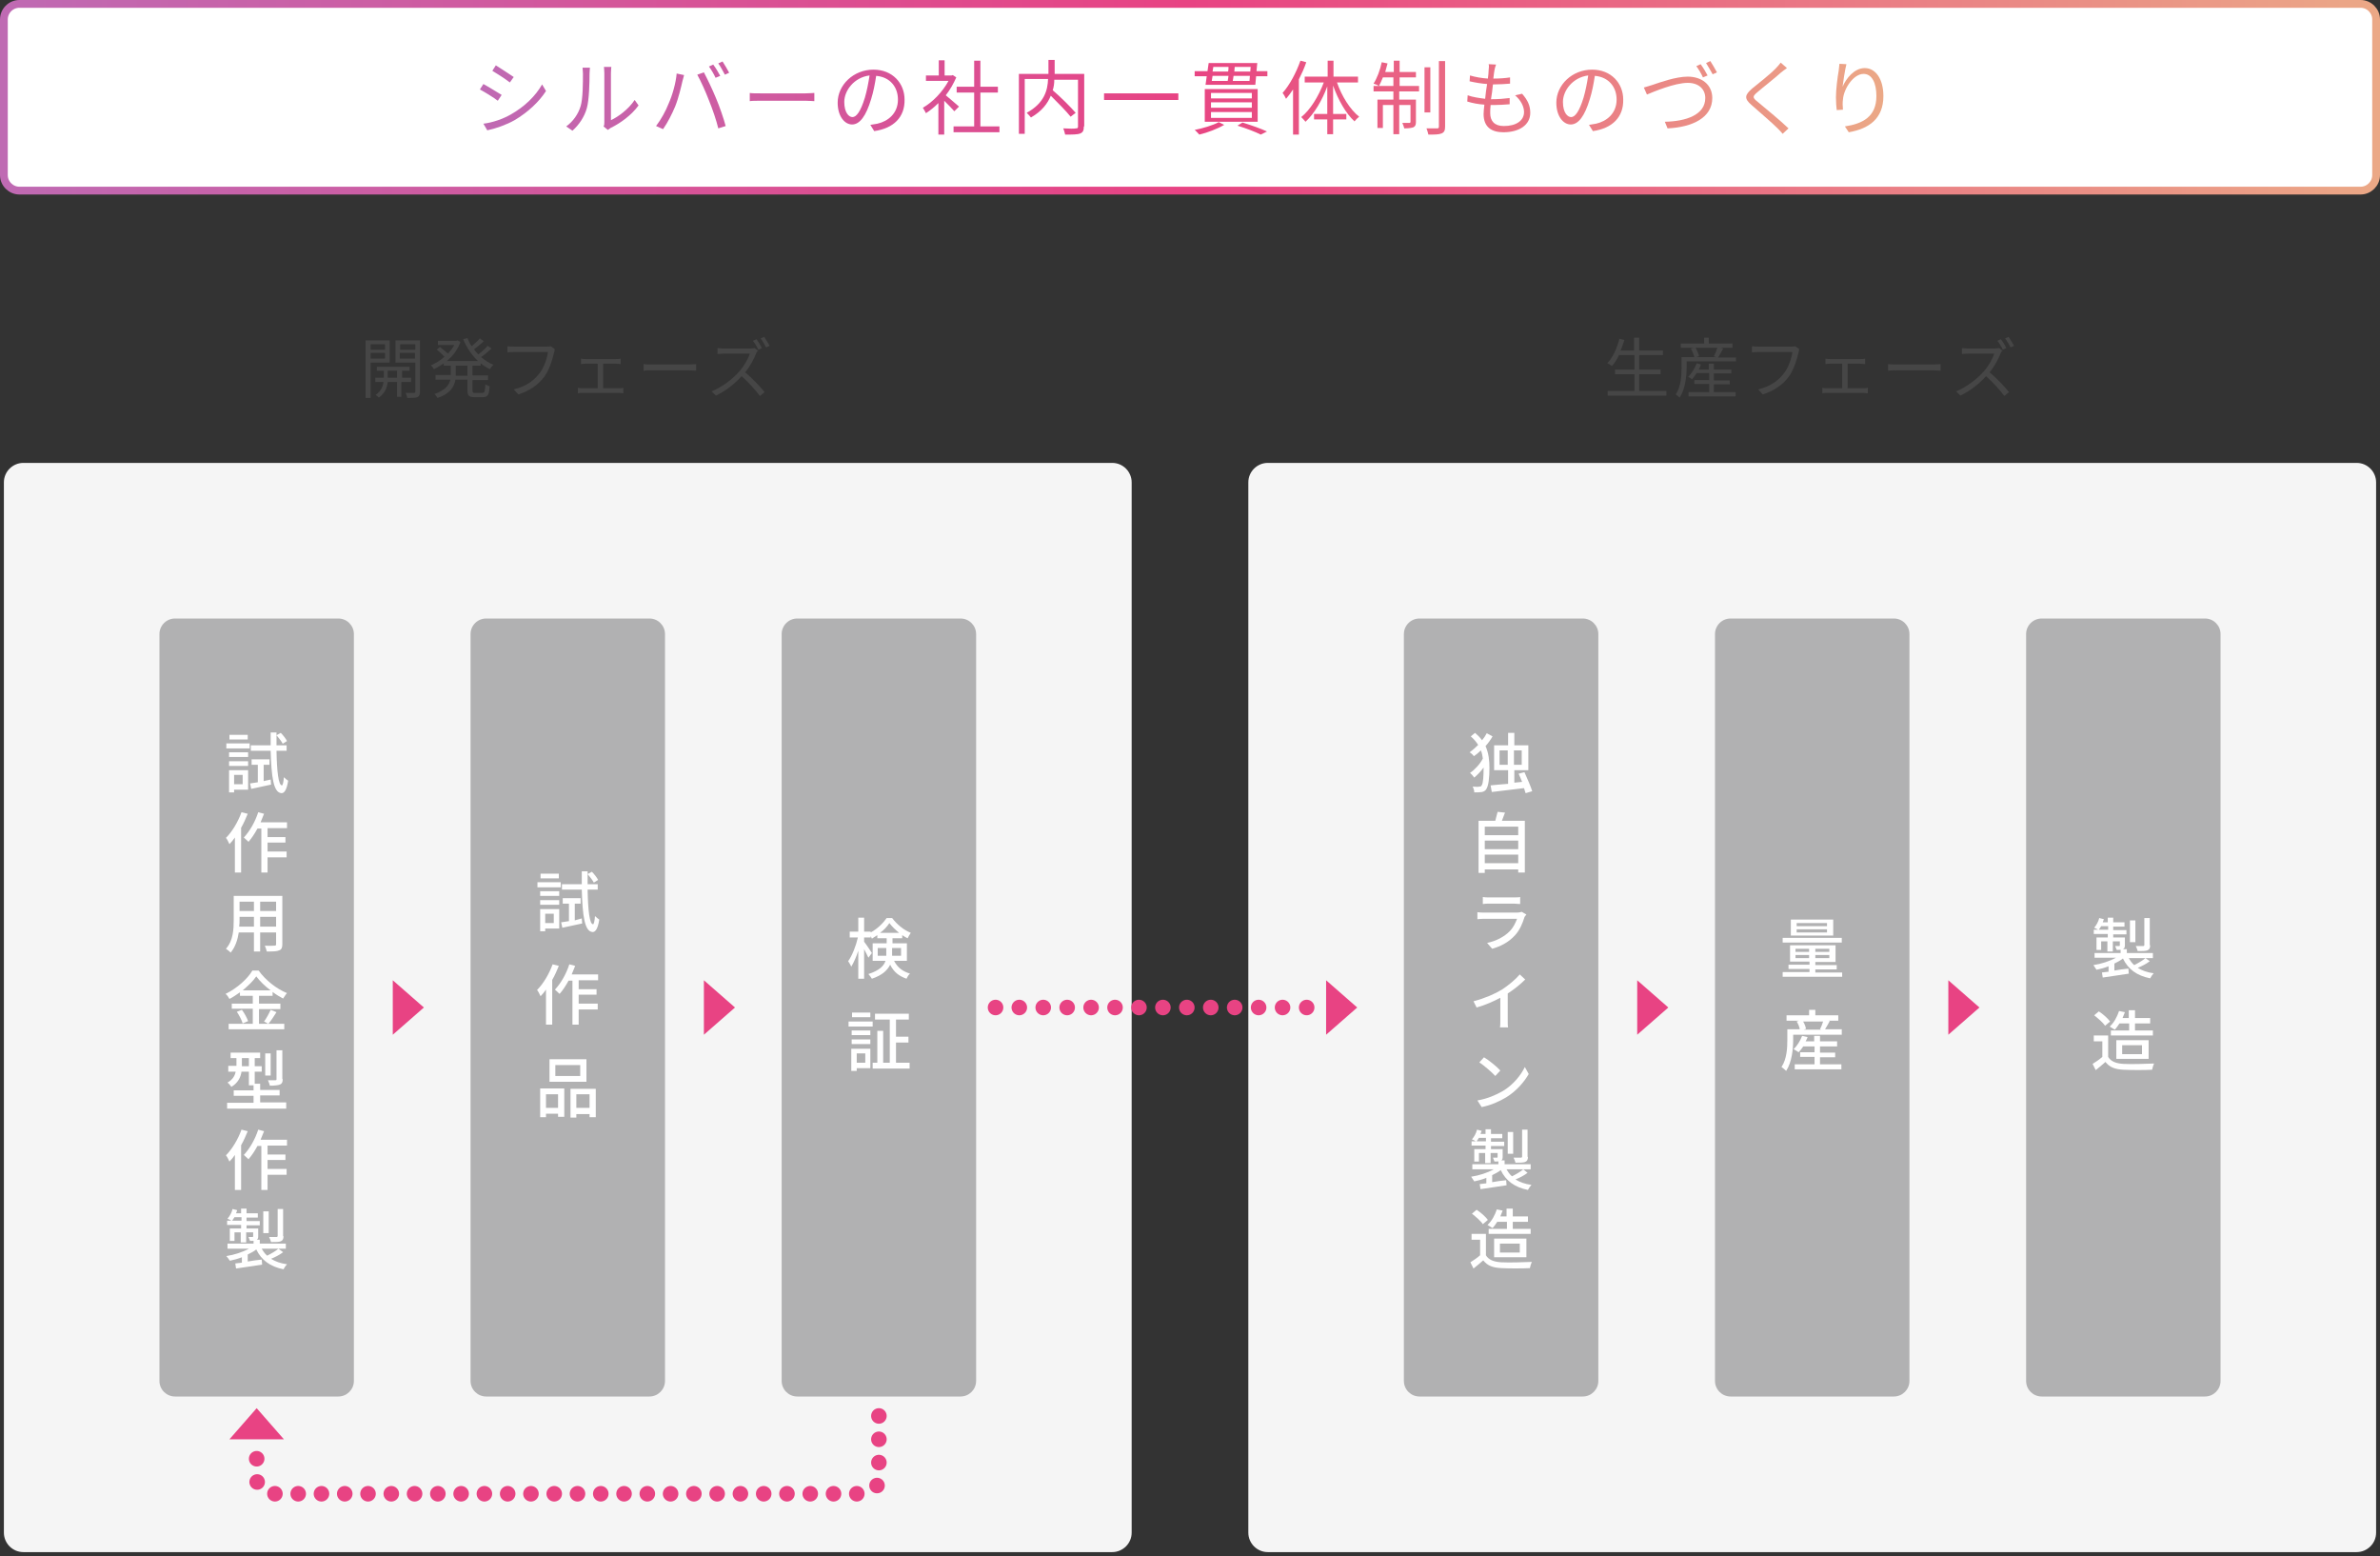 <?xml version="1.0" encoding="utf-8"?>
<!-- Generator: Adobe Illustrator 23.1.0, SVG Export Plug-In . SVG Version: 6.00 Build 0)  -->
<svg version="1.1" id="レイヤー_1" xmlns="http://www.w3.org/2000/svg" xmlns:xlink="http://www.w3.org/1999/xlink" x="0px"
	 y="0px" viewBox="0 0 612 400" style="enable-background:new 0 0 612 400;" xml:space="preserve">
<rect x="0" y="0" width="612" height="400" fill="#333333" stroke="none"/>
<style type="text/css">
	.st0{fill:#F5F5F5;}
	.st1{fill:#FFFFFF;}
	.st2{fill:none;stroke:url(#SVGID_1_);stroke-width:2;stroke-miterlimit:10;}
	.st3{fill:#B1B1B2;}
	.st4{fill:none;stroke:#E84383;stroke-width:4;stroke-linecap:round;stroke-miterlimit:10;}
	.st5{fill:none;stroke:#E84383;stroke-width:4;stroke-linecap:round;stroke-miterlimit:10;stroke-dasharray:0,5.985;}
	.st6{fill:#E84383;}
	.st7{fill:none;stroke:#E84383;stroke-width:4;stroke-linecap:round;stroke-miterlimit:10;stroke-dasharray:0,6.154;}
	.st8{fill:url(#SVGID_2_);}
	.st9{fill:url(#SVGID_3_);}
	.st10{fill:url(#SVGID_4_);}
	.st11{fill:url(#SVGID_5_);}
	.st12{fill:url(#SVGID_6_);}
	.st13{fill:url(#SVGID_7_);}
	.st14{fill:url(#SVGID_8_);}
	.st15{fill:url(#SVGID_9_);}
	.st16{fill:url(#SVGID_10_);}
	.st17{fill:url(#SVGID_11_);}
	.st18{fill:url(#SVGID_12_);}
	.st19{fill:url(#SVGID_13_);}
	.st20{fill:url(#SVGID_14_);}
	.st21{fill:url(#SVGID_15_);}
	.st22{fill:url(#SVGID_16_);}
	.st23{fill:url(#SVGID_17_);}
	.st24{fill:#464646;}
</style>
<g>
	<path class="st0" d="M291,394c0,2.8-2.3,5-5,5H6c-2.8,0-5-2.3-5-5V124c0-2.8,2.3-5,5-5h280c2.8,0,5,2.3,5,5V394z"/>
</g>
<g>
	<path class="st0" d="M611,394c0,2.8-2.3,5-5,5H326c-2.8,0-5-2.3-5-5V124c0-2.8,2.3-5,5-5h280c2.8,0,5,2.3,5,5V394z"/>
</g>
<g>
	<path class="st1" d="M611,45c0,2.2-1.8,4-4,4H5c-2.2,0-4-1.8-4-4V5c0-2.2,1.8-4,4-4h602c2.2,0,4,1.8,4,4V45z"/>
	<linearGradient id="SVGID_1_" gradientUnits="userSpaceOnUse" x1="612" y1="25" x2="-9.094947e-13" y2="25">
		<stop  offset="0" style="stop-color:#EBA886"/>
		<stop  offset="0.5" style="stop-color:#E84383"/>
		<stop  offset="1" style="stop-color:#BF6AB3"/>
	</linearGradient>
	<path class="st2" d="M611,45c0,2.2-1.8,4-4,4H5c-2.2,0-4-1.8-4-4V5c0-2.2,1.8-4,4-4h602c2.2,0,4,1.8,4,4V45z"/>
</g>
<g>
	<path class="st3" d="M91,355c0,2.2-1.8,4-4,4H45c-2.2,0-4-1.8-4-4V163c0-2.2,1.8-4,4-4h42c2.2,0,4,1.8,4,4V355z"/>
</g>
<g>
	<path class="st3" d="M171,355c0,2.2-1.8,4-4,4h-42c-2.2,0-4-1.8-4-4V163c0-2.2,1.8-4,4-4h42c2.2,0,4,1.8,4,4V355z"/>
</g>
<g>
	<path class="st3" d="M251,355c0,2.2-1.8,4-4,4h-42c-2.2,0-4-1.8-4-4V163c0-2.2,1.8-4,4-4h42c2.2,0,4,1.8,4,4V355z"/>
</g>
<g>
	<path class="st3" d="M411,355c0,2.2-1.8,4-4,4h-42c-2.2,0-4-1.8-4-4V163c0-2.2,1.8-4,4-4h42c2.2,0,4,1.8,4,4V355z"/>
</g>
<g>
	<path class="st3" d="M491,355c0,2.2-1.8,4-4,4h-42c-2.2,0-4-1.8-4-4V163c0-2.2,1.8-4,4-4h42c2.2,0,4,1.8,4,4V355z"/>
</g>
<g>
	<path class="st3" d="M571,355c0,2.2-1.8,4-4,4h-42c-2.2,0-4-1.8-4-4V163c0-2.2,1.8-4,4-4h42c2.2,0,4,1.8,4,4V355z"/>
</g>
<g>
	<g>
		<line class="st4" x1="226" y1="364" x2="226" y2="364"/>
		<path class="st5" d="M226,370v10c0,2.2-1.8,4-4,4H70c-2.2,0-4-1.8-4-4v-2"/>
		<line class="st4" x1="66" y1="375" x2="66" y2="375"/>
	</g>
</g>
<polygon class="st6" points="109,259 101,252 101,266 "/>
<polygon class="st6" points="189,259 181,252 181,266 "/>
<polygon class="st6" points="429,259 421,252 421,266 "/>
<polygon class="st6" points="509,259 501,252 501,266 "/>
<polygon class="st6" points="349,259 341,252 341,266 "/>
<polygon class="st6" points="66,362 59,370 73,370 "/>
<g>
	<g>
		<line class="st4" x1="336" y1="259" x2="336" y2="259"/>
		<line class="st7" x1="329.8" y1="259" x2="259.1" y2="259"/>
		<line class="st4" x1="256" y1="259" x2="256" y2="259"/>
	</g>
</g>
<g>
	<g>
		<linearGradient id="SVGID_2_" gradientUnits="userSpaceOnUse" x1="484.329" y1="25.042" x2="123.425" y2="25.042">
			<stop  offset="0" style="stop-color:#EBA886"/>
			<stop  offset="0.5" style="stop-color:#E84383"/>
			<stop  offset="1" style="stop-color:#BF6AB3"/>
		</linearGradient>
		<path class="st8" d="M129,24.4l-1,1.5c-1-0.8-3.3-2.2-4.6-2.9l0.9-1.4C125.6,22.3,128,23.8,129,24.4z M131.4,29.4
			c3.5-2,6.3-4.7,8-7.7l1,1.7c-1.8,2.8-4.7,5.5-8.1,7.5c-2.1,1.2-5,2.2-7,2.6l-1-1.7C126.7,31.5,129.3,30.6,131.4,29.4z M132.1,19.8
			l-1,1.4c-1-0.8-3.3-2.3-4.5-3l0.9-1.4C128.8,17.6,131.2,19.2,132.1,19.8z"/>
		<linearGradient id="SVGID_3_" gradientUnits="userSpaceOnUse" x1="484.329" y1="25.042" x2="123.425" y2="25.042">
			<stop  offset="0" style="stop-color:#EBA886"/>
			<stop  offset="0.5" style="stop-color:#E84383"/>
			<stop  offset="1" style="stop-color:#BF6AB3"/>
		</linearGradient>
		<path class="st9" d="M149.3,27.3c0.6-1.9,0.6-6.1,0.6-8.4c0-0.6-0.1-1.1-0.1-1.5h1.9c0,0.3-0.1,0.9-0.1,1.5c0,2.3-0.1,6.8-0.7,8.9
			c-0.6,2.2-2,4.3-3.7,5.8l-1.6-1.1C147.4,31.2,148.7,29.3,149.3,27.3z M155.4,31.4V18.8c0-0.8-0.1-1.4-0.1-1.6h1.9
			c0,0.1-0.1,0.8-0.1,1.6v12.1c1.9-0.9,4.5-2.8,6.1-5.2l1,1.4c-1.8,2.5-4.7,4.6-7.2,5.8c-0.3,0.2-0.6,0.4-0.7,0.5l-1.1-0.9
			C155.4,32.2,155.4,31.8,155.4,31.4z"/>
		<linearGradient id="SVGID_4_" gradientUnits="userSpaceOnUse" x1="484.329" y1="25.042" x2="123.425" y2="25.042">
			<stop  offset="0" style="stop-color:#EBA886"/>
			<stop  offset="0.5" style="stop-color:#E84383"/>
			<stop  offset="1" style="stop-color:#BF6AB3"/>
		</linearGradient>
		<path class="st10" d="M174,18.9l1.9,0.4c-0.1,0.5-0.3,1.1-0.4,1.5c-0.3,1.3-1,4.4-1.9,6.6c-0.8,1.9-1.9,4.1-3.1,5.8l-1.8-0.8
			c1.3-1.7,2.5-3.9,3.2-5.7C172.9,24.5,173.8,21.3,174,18.9z M179.3,19.2l1.7-0.6c0.8,1.5,2.2,4.4,3.1,6.6c0.9,2.1,2,5.3,2.5,7.2
			l-1.9,0.6c-0.5-2.1-1.5-5-2.4-7.2C181.5,23.7,180.2,20.8,179.3,19.2z M185.2,19.5L184,20c-0.4-0.9-1.1-2.1-1.7-2.9l1.1-0.5
			C184,17.4,184.8,18.7,185.2,19.5z M187.5,18.7l-1.1,0.5c-0.5-0.9-1.1-2.1-1.7-2.9l1.1-0.5C186.3,16.6,187.1,17.9,187.5,18.7z"/>
		<linearGradient id="SVGID_5_" gradientUnits="userSpaceOnUse" x1="484.329" y1="25.042" x2="123.425" y2="25.042">
			<stop  offset="0" style="stop-color:#EBA886"/>
			<stop  offset="0.5" style="stop-color:#E84383"/>
			<stop  offset="1" style="stop-color:#BF6AB3"/>
		</linearGradient>
		<path class="st11" d="M195.6,24h11.5c1,0,1.8-0.1,2.3-0.1V26c-0.4,0-1.3-0.1-2.2-0.1h-11.5c-1.2,0-2.3,0-2.9,0.1v-2.1
			C193.3,24,194.4,24,195.6,24z"/>
		<linearGradient id="SVGID_6_" gradientUnits="userSpaceOnUse" x1="484.329" y1="25.042" x2="123.425" y2="25.042">
			<stop  offset="0" style="stop-color:#EBA886"/>
			<stop  offset="0.5" style="stop-color:#E84383"/>
			<stop  offset="1" style="stop-color:#BF6AB3"/>
		</linearGradient>
		<path class="st12" d="M224.8,33.7l-1-1.6c0.7-0.1,1.3-0.2,1.8-0.3c2.7-0.6,5.3-2.6,5.3-6.2c0-3.2-2-5.8-5.6-6.1
			c-0.3,2-0.7,4.1-1.3,6c-1.3,4.3-2.9,6.5-4.9,6.5c-1.9,0-3.7-2.1-3.7-5.6c0-4.6,4.1-8.5,9.2-8.5c4.9,0,8,3.5,8,7.7
			C232.7,30.1,229.8,33,224.8,33.7z M219.2,30.1c1,0,2.1-1.4,3.2-5c0.5-1.7,0.9-3.7,1.2-5.7c-4,0.5-6.5,3.9-6.5,6.8
			C217.1,29,218.3,30.1,219.2,30.1z"/>
		<linearGradient id="SVGID_7_" gradientUnits="userSpaceOnUse" x1="484.329" y1="25.042" x2="123.425" y2="25.042">
			<stop  offset="0" style="stop-color:#EBA886"/>
			<stop  offset="0.5" style="stop-color:#E84383"/>
			<stop  offset="1" style="stop-color:#BF6AB3"/>
		</linearGradient>
		<path class="st13" d="M245.4,28.6c-0.5-0.6-1.7-1.8-2.6-2.7v8.7h-1.5v-8.1c-1,1-2.1,1.9-3.2,2.6c-0.2-0.4-0.6-1.1-0.8-1.4
			c2.5-1.4,5.1-4.1,6.6-6.9h-5.8v-1.4h3.3v-3.9h1.5v3.9h1.8l0.3-0.1l0.9,0.6c-0.7,1.6-1.6,3.2-2.7,4.6c1,0.8,2.8,2.4,3.4,2.9
			L245.4,28.6z M257,32.5V34h-11.8v-1.5h5.3v-8.7H246v-1.5h4.5v-6.7h1.6v6.7h4.5v1.5h-4.5v8.7H257z"/>
		<linearGradient id="SVGID_8_" gradientUnits="userSpaceOnUse" x1="484.329" y1="25.042" x2="123.425" y2="25.042">
			<stop  offset="0" style="stop-color:#EBA886"/>
			<stop  offset="0.5" style="stop-color:#E84383"/>
			<stop  offset="1" style="stop-color:#BF6AB3"/>
		</linearGradient>
		<path class="st14" d="M278.7,32.5c0,1-0.2,1.5-0.9,1.8c-0.7,0.3-2,0.3-3.9,0.3c-0.1-0.4-0.3-1.2-0.5-1.6c1.5,0.1,2.9,0.1,3.3,0
			c0.4,0,0.5-0.1,0.5-0.5v-12h-6.1c0,0.9-0.1,1.8-0.4,2.7c2.1,1.8,4.6,4.3,5.9,5.8l-1.3,1c-1.1-1.4-3.2-3.5-5.1-5.4
			c-0.8,2-2.3,4-5.1,5.6c-0.2-0.3-0.8-0.9-1.1-1.2c4.6-2.5,5.4-5.9,5.5-8.7h-6v14.1h-1.5V19h7.6v-3.6h1.6V19h7.6V32.5z"/>
		<linearGradient id="SVGID_9_" gradientUnits="userSpaceOnUse" x1="484.329" y1="25.042" x2="123.425" y2="25.042">
			<stop  offset="0" style="stop-color:#EBA886"/>
			<stop  offset="0.5" style="stop-color:#E84383"/>
			<stop  offset="1" style="stop-color:#BF6AB3"/>
		</linearGradient>
		<path class="st15" d="M303,24v1.7h-19.1V24H303z"/>
		<linearGradient id="SVGID_10_" gradientUnits="userSpaceOnUse" x1="484.329" y1="25.042" x2="123.425" y2="25.042">
			<stop  offset="0" style="stop-color:#EBA886"/>
			<stop  offset="0.5" style="stop-color:#E84383"/>
			<stop  offset="1" style="stop-color:#BF6AB3"/>
		</linearGradient>
		<path class="st16" d="M325.9,18.3v1.3h-2.9l-0.2,2.2h-12.8l0.3-2.2h-3.1v-1.3h3.3l0.3-2.1h12.5l-0.2,2.1H325.9z M314.8,32.1
			c-1.7,1-4.3,2-6.4,2.5c-0.3-0.3-0.8-0.9-1.2-1.2c2.1-0.4,4.7-1.2,6.2-2L314.8,32.1z M323.4,31.3h-13.6v-8.4h13.6V31.3z
			 M321.9,23.9h-10.5v1.4h10.5V23.9z M321.9,26.3h-10.5v1.4h10.5V26.3z M321.9,28.8h-10.5v1.5h10.5V28.8z M311.6,20.8h4.1
			c0.1-0.4,0.1-0.8,0.2-1.3h-4.1L311.6,20.8z M312,17.2l-0.2,1.2h4c0.1-0.4,0.1-0.8,0.1-1.2H312z M321.3,20.8l0.1-1.3h-4.2
			c-0.1,0.5-0.1,0.9-0.2,1.3H321.3z M321.6,17.2h-4.1l-0.1,1.2h4.1L321.6,17.2z M319.5,31.5c2.3,0.7,4.8,1.6,6.3,2.3l-1.6,0.8
			c-1.4-0.7-3.7-1.6-6-2.3L319.5,31.5z"/>
		<linearGradient id="SVGID_11_" gradientUnits="userSpaceOnUse" x1="484.329" y1="25.042" x2="123.425" y2="25.042">
			<stop  offset="0" style="stop-color:#EBA886"/>
			<stop  offset="0.5" style="stop-color:#E84383"/>
			<stop  offset="1" style="stop-color:#BF6AB3"/>
		</linearGradient>
		<path class="st17" d="M335.9,16c-0.5,1.5-1.2,3-1.9,4.4v14.2h-1.5V23c-0.6,0.9-1.2,1.7-1.8,2.4c-0.2-0.4-0.6-1.2-0.9-1.5
			c1.8-2,3.5-5.2,4.6-8.3L335.9,16z M343.8,21.2c1.2,3.5,3.4,7,5.7,8.8c-0.4,0.3-0.9,0.8-1.2,1.2c-2.2-2-4.2-5.5-5.5-9.2v7.3h3.4
			v1.4h-3.4v3.8h-1.5v-3.8h-3.4v-1.4h3.4v-7.1c-1.3,3.6-3.4,7.1-5.6,9.1c-0.3-0.4-0.8-0.9-1.1-1.2c2.3-1.8,4.5-5.4,5.8-8.9h-4.9
			v-1.5h5.9v-4.1h1.5v4.1h6.3v1.5H343.8z"/>
		<linearGradient id="SVGID_12_" gradientUnits="userSpaceOnUse" x1="484.329" y1="25.042" x2="123.425" y2="25.042">
			<stop  offset="0" style="stop-color:#EBA886"/>
			<stop  offset="0.5" style="stop-color:#E84383"/>
			<stop  offset="1" style="stop-color:#BF6AB3"/>
		</linearGradient>
		<path class="st18" d="M359.8,22.1h5.1v1.4h-5.1v2.1h4.3v5.7c0,0.7-0.1,1.1-0.6,1.4c-0.5,0.2-1.3,0.3-2.4,0.3
			c-0.1-0.4-0.3-1-0.5-1.4c0.9,0,1.6,0,1.8,0c0.2,0,0.3-0.1,0.3-0.3V27h-2.9v7.5h-1.5V27h-2.7v5.9h-1.4v-7.3h4.1v-2.1h-5.1v-1.4h5.1
			v-2.2h-2.7c-0.3,0.8-0.7,1.6-1,2.2c-0.3-0.2-1-0.5-1.4-0.6c0.9-1.4,1.7-3.5,2.1-5.5l1.5,0.3c-0.2,0.7-0.4,1.5-0.6,2.2h2.2v-2.9
			h1.5v2.9h4.2v1.4h-4.2V22.1z M367.8,28.9h-1.5V17.3h1.5V28.9z M371.6,15.7v16.8c0,1-0.2,1.5-0.9,1.8c-0.7,0.3-1.8,0.3-3.4,0.3
			c-0.1-0.4-0.3-1.2-0.5-1.6c1.2,0,2.4,0,2.8,0c0.3,0,0.4-0.1,0.4-0.5V15.7H371.6z"/>
		<linearGradient id="SVGID_13_" gradientUnits="userSpaceOnUse" x1="484.329" y1="25.042" x2="123.425" y2="25.042">
			<stop  offset="0" style="stop-color:#EBA886"/>
			<stop  offset="0.5" style="stop-color:#E84383"/>
			<stop  offset="1" style="stop-color:#BF6AB3"/>
		</linearGradient>
		<path class="st19" d="M384.3,18c-0.1,0.5-0.2,1.3-0.3,2.2c1.6,0,3-0.1,4.3-0.3l0,1.6c-1.3,0.1-2.6,0.2-4.3,0.2c0,0-0.1,0-0.1,0
			c-0.1,1.2-0.3,2.6-0.5,3.8c0.1,0,0.3,0,0.4,0c1.4,0,2.9-0.1,4.4-0.3l0,1.6c-1.4,0.1-2.7,0.2-4.1,0.2c-0.3,0-0.5,0-0.8,0
			c-0.1,0.8-0.1,1.6-0.1,2.1c0,2,1.1,3.3,3.5,3.3c3.2,0,5.2-1.4,5.2-3.6c0-1.4-0.8-3-2.3-4.3l1.8-0.4c1.4,1.6,2.1,3,2.1,4.9
			c0,3.1-2.8,5-6.9,5c-2.9,0-5.1-1.2-5.1-4.7c0-0.6,0.1-1.4,0.2-2.4c-1.6-0.1-3.1-0.4-4.4-0.8l0.1-1.6c1.4,0.5,3,0.7,4.5,0.9
			c0.1-1.2,0.3-2.6,0.5-3.8c-1.5-0.1-3.2-0.4-4.5-0.7l0.1-1.5c1.3,0.4,3,0.7,4.6,0.8c0.1-0.8,0.2-1.6,0.2-2.2c0.1-0.7,0.1-1.1,0-1.5
			l1.9,0.1C384.5,17.1,384.4,17.5,384.3,18z"/>
		<linearGradient id="SVGID_14_" gradientUnits="userSpaceOnUse" x1="484.329" y1="25.042" x2="123.425" y2="25.042">
			<stop  offset="0" style="stop-color:#EBA886"/>
			<stop  offset="0.5" style="stop-color:#E84383"/>
			<stop  offset="1" style="stop-color:#BF6AB3"/>
		</linearGradient>
		<path class="st20" d="M409.6,33.7l-1-1.6c0.7-0.1,1.3-0.2,1.8-0.3c2.7-0.6,5.3-2.6,5.3-6.2c0-3.2-2-5.8-5.6-6.1
			c-0.3,2-0.7,4.1-1.3,6c-1.3,4.3-2.9,6.5-4.9,6.5c-1.9,0-3.7-2.1-3.7-5.6c0-4.6,4.1-8.5,9.2-8.5c4.9,0,8,3.5,8,7.7
			C417.5,30.1,414.6,33,409.6,33.7z M404,30.1c1,0,2.1-1.4,3.2-5c0.5-1.7,0.9-3.7,1.2-5.7c-4,0.5-6.5,3.9-6.5,6.8
			C401.9,29,403.1,30.1,404,30.1z"/>
		<linearGradient id="SVGID_15_" gradientUnits="userSpaceOnUse" x1="484.329" y1="25.042" x2="123.425" y2="25.042">
			<stop  offset="0" style="stop-color:#EBA886"/>
			<stop  offset="0.5" style="stop-color:#E84383"/>
			<stop  offset="1" style="stop-color:#BF6AB3"/>
		</linearGradient>
		<path class="st21" d="M425,21.8c1.8-0.6,5.9-2.1,9-2.1c3.5,0,6.3,2,6.3,5.5c0,5-5,7.5-11.5,7.8l-0.7-1.7
			c5.5-0.1,10.4-1.8,10.4-6.1c0-2.2-1.6-3.9-4.5-3.9c-3.4,0-8.8,2.3-10.5,3l-0.8-1.8C423.5,22.3,424.3,22,425,21.8z M439.1,19.4
			l-1.2,0.5c-0.4-0.9-1.1-2.1-1.7-2.9l1.1-0.5C437.9,17.3,438.7,18.6,439.1,19.4z M441.5,18.6l-1.1,0.5c-0.5-0.9-1.2-2.1-1.7-2.9
			l1.1-0.5C440.3,16.5,441.1,17.8,441.5,18.6z"/>
		<linearGradient id="SVGID_16_" gradientUnits="userSpaceOnUse" x1="484.329" y1="25.042" x2="123.425" y2="25.042">
			<stop  offset="0" style="stop-color:#EBA886"/>
			<stop  offset="0.5" style="stop-color:#E84383"/>
			<stop  offset="1" style="stop-color:#BF6AB3"/>
		</linearGradient>
		<path class="st22" d="M457.9,18.7c-1.4,1.3-4.5,3.7-6,5c-1.3,1.1-1.3,1.4,0.1,2.5c1.9,1.6,5.6,4.6,7.9,6.8l-1.5,1.4
			c-0.4-0.5-0.9-1-1.4-1.5c-1.5-1.5-4.7-4.2-6.6-5.9c-2-1.7-1.7-2.6,0.1-4.2c1.6-1.3,4.8-3.8,6.2-5.3c0.4-0.4,0.9-1,1.2-1.4l1.6,1.4
			C458.9,17.9,458.3,18.4,457.9,18.7z"/>
		<linearGradient id="SVGID_17_" gradientUnits="userSpaceOnUse" x1="484.329" y1="25.042" x2="123.425" y2="25.042">
			<stop  offset="0" style="stop-color:#EBA886"/>
			<stop  offset="0.5" style="stop-color:#E84383"/>
			<stop  offset="1" style="stop-color:#BF6AB3"/>
		</linearGradient>
		<path class="st23" d="M473.8,22.3c0.9-2.1,3-4.8,5.7-4.8c2.8,0,4.8,2.8,4.8,7.2c0,5.8-3.7,8.4-8.9,9.3l-1-1.5
			c4.6-0.7,8.1-2.5,8.1-7.8c0-3.3-1.1-5.7-3.3-5.7c-2.6,0-5.1,3.8-5.3,6.6c-0.1,0.8-0.1,1.5,0,2.6l-1.6,0.1c-0.1-0.8-0.2-2-0.2-3.3
			c0-2,0.4-5.1,0.7-6.8c0.1-0.6,0.1-1.2,0.2-1.8l1.8,0.1C474.4,18,474,20.8,473.8,22.3z"/>
	</g>
</g>
<g>
	<g>
		<path class="st24" d="M428.5,100.5v1.2h-15.1v-1.2h6.9v-4.3h-5V95h5v-3.7h-4c-0.5,1.1-1.1,2-1.8,2.8c-0.3-0.2-0.8-0.6-1.2-0.7
			c1.4-1.5,2.5-3.8,3.1-6.3l1.3,0.3c-0.3,0.9-0.6,1.9-1,2.7h3.5v-3.3h1.3v3.3h6.1v1.2h-6.1V95h5.5v1.2h-5.5v4.3H428.5z"/>
		<path class="st24" d="M446.4,91.8v1.1h-12.7v1.5c0,2.2-0.3,5.6-1.8,7.8c-0.2-0.2-0.7-0.6-1-0.8c1.4-2.1,1.5-5,1.5-7v-2.6h3.3
			c-0.2-0.6-0.5-1.5-0.9-2.2l0.9-0.2h-3.5v-1.1h6v-1.5h1.2v1.5h6.1v1.1h-3l0.6,0.2c-0.4,0.8-0.9,1.6-1.3,2.3H446.4z M440.8,100.8
			h5.5v1.1h-12.1v-1.1h5.3v-2.1h-3.8v-1h3.8v-1.8h-3.2c-0.4,0.6-0.8,1.1-1.2,1.6c-0.2-0.2-0.7-0.5-1-0.6c0.9-0.9,1.7-2.2,2.2-3.5
			l1.1,0.3c-0.2,0.4-0.3,0.9-0.6,1.3h2.6v-1.5h1.3v1.5h4.5v1h-4.5v1.8h4.1v1h-4.1V100.8z M436,89.4c0.4,0.7,0.8,1.6,0.9,2.2
			l-0.8,0.2h5.2l-0.6-0.2c0.3-0.6,0.7-1.5,0.9-2.2H436z"/>
		<path class="st24" d="M462.5,90.5c-0.4,1.8-1.2,4.5-2.5,6.3c-1.5,2-3.6,3.6-6.7,4.6l-1.2-1.3c3.3-0.8,5.2-2.3,6.6-4.1
			c1.2-1.5,2-3.9,2.2-5.5h-8.7c-0.7,0-1.3,0-1.7,0.1V89c0.5,0.1,1.1,0.1,1.7,0.1h8.5c0.3,0,0.6,0,0.9-0.1l1,0.7
			C462.7,89.9,462.6,90.2,462.5,90.5z"/>
		<path class="st24" d="M470.6,92.3h7.8c0.4,0,0.8,0,1.2-0.1v1.4c-0.4,0-0.8-0.1-1.2-0.1h-3.3v6.3h4.1c0.4,0,0.8,0,1.1-0.1v1.4
			c-0.3,0-0.9-0.1-1.1-0.1h-9.4c-0.4,0-0.8,0-1.2,0.1v-1.4c0.4,0.1,0.8,0.1,1.2,0.1h3.9v-6.3h-3.1c-0.3,0-0.8,0-1.2,0.1v-1.4
			C469.8,92.3,470.4,92.3,470.6,92.3z"/>
		<path class="st24" d="M487.9,93.7h9.3c0.9,0,1.5-0.1,1.8-0.1v1.7c-0.3,0-1.1-0.1-1.8-0.1h-9.3c-0.9,0-1.8,0-2.4,0.1v-1.7
			C486.1,93.7,487,93.7,487.9,93.7z"/>
		<path class="st24" d="M514.5,90.7c-0.6,1.5-1.6,3.5-2.9,5c1.8,1.5,3.9,3.7,5,5.1l-1.2,1c-1.1-1.5-2.9-3.5-4.7-5.1
			c-1.8,2-4.1,3.8-6.6,5l-1.1-1.1c2.7-1.1,5.3-3.1,7-5c1.2-1.3,2.4-3.3,2.8-4.7h-6.6c-0.6,0-1.5,0.1-1.7,0.1v-1.5
			c0.2,0,1.2,0.1,1.7,0.1h6.6c0.6,0,1-0.1,1.3-0.1l0.9,0.7C514.9,90.1,514.6,90.4,514.5,90.7z M515.9,89.5l-0.9,0.4
			c-0.3-0.7-0.9-1.7-1.4-2.3l0.9-0.4C515,87.8,515.6,88.8,515.9,89.5z M517.9,88.9l-0.9,0.4c-0.4-0.7-0.9-1.7-1.4-2.3l0.9-0.4
			C516.9,87.2,517.6,88.3,517.9,88.9z"/>
	</g>
</g>
<g>
	<g>
		<path class="st24" d="M95.3,93.2v9.1H94V87.5h6.2v5.7H95.3z M95.3,88.5v1.4H99v-1.4H95.3z M99,92.2v-1.5h-3.7v1.5H99z M103.2,98.2
			v3.8h-1.1v-3.8h-2.4c-0.1,1.1-0.6,2.9-2.3,4c-0.2-0.2-0.6-0.6-0.8-0.7c1.4-0.9,1.9-2.3,2-3.3h-2.1v-1.1h2.2v-1.8h-1.8v-1h8.4v1
			h-1.9v1.8h2.3v1.1H103.2z M102.1,97.1v-1.8h-2.4v1.8H102.1z M108,100.7c0,0.7-0.2,1.2-0.7,1.4c-0.5,0.2-1.4,0.2-2.6,0.2
			c0-0.3-0.2-0.9-0.4-1.3c0.9,0,1.9,0,2.1,0c0.3,0,0.4-0.1,0.4-0.4v-7.4h-5.1v-5.7h6.3V100.7z M102.9,88.5v1.4h3.9v-1.4H102.9z
			 M106.7,92.2v-1.5h-3.9v1.5H106.7z"/>
		<path class="st24" d="M121.5,94v2.5h4v1.2h-4v2.7c0,0.5,0.1,0.6,0.7,0.6h1.9c0.5,0,0.6-0.3,0.7-2.2c0.3,0.2,0.8,0.4,1.1,0.5
			c-0.1,2.2-0.5,2.8-1.7,2.8H122c-1.4,0-1.8-0.4-1.8-1.8v-2.7h-3.1c-0.3,1.8-1.3,3.6-4.6,4.7c-0.2-0.3-0.5-0.8-0.8-1
			c2.8-1,3.8-2.3,4.1-3.7h-3.8v-1.2h3.9v-0.3V94h-1.8v-0.6c-0.8,0.6-1.7,1.1-2.5,1.5c-0.2-0.3-0.5-0.7-0.8-1
			c1.2-0.5,2.4-1.2,3.5-2.2c-0.5-0.5-1.3-1.3-2-1.8l0.8-0.7c0.7,0.5,1.5,1.2,2.1,1.7c0.6-0.7,1.2-1.4,1.6-2.2h-4.2v-1.1h4.8l0.2-0.1
			l0.8,0.4c-0.7,2-2,3.7-3.5,4.9h8c-1.6-1.5-2.9-3.4-3.8-5.6l1.1-0.3c0.3,0.7,0.6,1.5,1.1,2.1c0.7-0.6,1.6-1.4,2.1-2l1,0.7
			c-0.7,0.7-1.7,1.5-2.5,2.1c0.3,0.5,0.7,0.9,1.1,1.3c0.8-0.6,1.8-1.5,2.4-2.2l1,0.7c-0.8,0.7-1.8,1.6-2.7,2.2c1,0.8,2,1.5,3.2,2
			c-0.3,0.2-0.7,0.7-0.9,1.1c-0.9-0.4-1.7-0.9-2.4-1.5V94H121.5z M120.2,94h-3v2.3v0.3h3V94z"/>
		<path class="st24" d="M142.5,90.5c-0.4,1.8-1.2,4.5-2.5,6.3c-1.5,2-3.6,3.6-6.7,4.6l-1.2-1.3c3.3-0.8,5.2-2.3,6.6-4.1
			c1.2-1.5,2-3.9,2.2-5.5h-8.7c-0.7,0-1.3,0-1.7,0.1V89c0.5,0.1,1.1,0.1,1.7,0.1h8.5c0.3,0,0.6,0,0.9-0.1l1,0.7
			C142.7,89.9,142.6,90.2,142.5,90.5z"/>
		<path class="st24" d="M150.6,92.3h7.8c0.4,0,0.8,0,1.2-0.1v1.4c-0.4,0-0.8-0.1-1.2-0.1h-3.3v6.3h4.1c0.4,0,0.8,0,1.1-0.1v1.4
			c-0.3,0-0.9-0.1-1.1-0.1h-9.4c-0.4,0-0.8,0-1.2,0.1v-1.4c0.4,0.1,0.8,0.1,1.2,0.1h3.9v-6.3h-3.1c-0.3,0-0.8,0-1.2,0.1v-1.4
			C149.8,92.3,150.4,92.3,150.6,92.3z"/>
		<path class="st24" d="M167.9,93.7h9.3c0.9,0,1.5-0.1,1.8-0.1v1.7c-0.3,0-1.1-0.1-1.8-0.1h-9.3c-0.9,0-1.8,0-2.4,0.1v-1.7
			C166.1,93.7,167,93.7,167.9,93.7z"/>
		<path class="st24" d="M194.5,90.7c-0.6,1.5-1.6,3.5-2.9,5c1.8,1.5,3.9,3.7,5,5.1l-1.2,1c-1.1-1.5-2.9-3.5-4.7-5.1
			c-1.8,2-4.1,3.8-6.6,5l-1.1-1.1c2.7-1.1,5.3-3.1,7-5c1.2-1.3,2.4-3.3,2.8-4.7h-6.6c-0.6,0-1.5,0.1-1.7,0.1v-1.5
			c0.2,0,1.2,0.1,1.7,0.1h6.6c0.6,0,1-0.1,1.3-0.1l0.9,0.7C194.9,90.1,194.6,90.4,194.5,90.7z M195.9,89.5l-0.9,0.4
			c-0.3-0.7-0.9-1.7-1.4-2.3l0.9-0.4C195,87.8,195.6,88.8,195.9,89.5z M197.9,88.9l-0.9,0.4c-0.4-0.7-0.9-1.7-1.4-2.3l0.9-0.4
			C196.9,87.2,197.6,88.3,197.9,88.9z"/>
	</g>
</g>
<g>
	<g>
		<path class="st1" d="M64.2,192.4h-6v-1.3h6V192.4z M63.8,203h-3.6v0.7h-1.3V198h4.9V203z M58.9,193.4h4.9v1.2h-4.9V193.4z
			 M58.9,195.7h4.9v1.2h-4.9V195.7z M63.7,190.1H59v-1.2h4.7V190.1z M60.2,199.2v2.4h2.2v-2.4H60.2z M69.6,200.4l0.1,1.3
			c-1.8,0.4-3.7,0.8-5.1,1.1l-0.3-1.4c0.6-0.1,1.2-0.2,2-0.3v-4.5h-1.6v-1.4h4.6v1.4h-1.5v4.2L69.6,200.4z M71.1,193
			c0.1,5.3,0.5,8.9,1.4,8.9c0.2,0,0.4-0.8,0.5-2.1c0.3,0.3,0.9,0.8,1.1,0.9c-0.4,2.6-1.1,3.2-1.7,3.2c-2.1-0.1-2.6-4.2-2.8-10.9
			h-5.1v-1.4h5.1c0-1,0-2.1,0-3.3h1.5c0,1.1,0,2.2,0,3.3h2.6v1.4H71.1z M72.7,191.2c-0.3-0.6-1-1.5-1.6-2.2l1.1-0.6
			c0.6,0.6,1.3,1.5,1.6,2.1L72.7,191.2z"/>
		<path class="st1" d="M63.7,209.2c-0.5,1.2-1,2.4-1.7,3.6v11.5h-1.6v-9c-0.4,0.6-0.9,1.2-1.4,1.7c-0.2-0.4-0.6-1.3-0.9-1.6
			c1.6-1.6,3.1-4.1,4-6.6L63.7,209.2z M68.8,213v2.2h4.6v1.4h-4.6v2.3h4.9v1.5h-4.9v3.9h-1.6V213h-1c-0.7,1.3-1.5,2.5-2.3,3.4
			c-0.3-0.3-0.9-0.8-1.2-1.1c1.5-1.6,2.9-4,3.7-6.5l1.5,0.4c-0.3,0.7-0.6,1.5-0.9,2.2h6.8v1.5H68.8z"/>
		<path class="st1" d="M72.6,242.7c0,0.9-0.2,1.4-0.8,1.6c-0.6,0.3-1.6,0.3-3.2,0.3c-0.1-0.4-0.3-1.1-0.5-1.5c1.1,0.1,2.2,0,2.5,0
			c0.3,0,0.4-0.1,0.4-0.4v-3h-4.1v4.9h-1.6v-4.9h-3.9c-0.3,1.9-0.9,3.8-2.1,5.2c-0.2-0.3-0.9-0.8-1.2-1c1.9-2.1,2-5.1,2-7.5v-6.1
			h12.5V242.7z M65.3,238.2v-2.5h-3.7v0.7c0,0.6,0,1.2-0.1,1.8H65.3z M61.6,231.8v2.4h3.7v-2.4H61.6z M71,231.8h-4.1v2.4H71V231.8z
			 M71,238.2v-2.5h-4.1v2.5H71z"/>
		<path class="st1" d="M66.7,263.2h6.4v1.4H58.8v-1.4h6.2v-3.9h-5.4V258h5.4v-2h-3.3v-0.9c-0.9,0.6-1.7,1.2-2.7,1.7
			c-0.2-0.4-0.6-1-1-1.3c2.9-1.4,5.7-3.9,6.9-6h1.6c1.8,2.5,4.6,4.7,7.3,5.8c-0.4,0.4-0.7,1-1,1.4c-0.9-0.5-1.8-1-2.7-1.7v1h-3.5v2
			h5.5v1.4h-5.5V263.2z M62.2,259.6c0.7,0.9,1.3,2.1,1.6,2.9l-1.4,0.6c-0.2-0.8-0.9-2.1-1.5-3L62.2,259.6z M69.6,254.6
			c-1.5-1.1-2.8-2.4-3.7-3.6c-0.8,1.2-2.1,2.4-3.5,3.6H69.6z M67.9,262.6c0.6-0.8,1.3-2.1,1.7-3l1.5,0.6c-0.7,1.1-1.4,2.2-2.1,3
			L67.9,262.6z"/>
		<path class="st1" d="M73.6,283.5v1.5H58.4v-1.5h6.8v-1.8h-5.1v-1.4h5.1v-1.3H64v-3.5h-1.9c-0.2,1.4-0.9,2.9-2.6,3.9
			c-0.2-0.3-0.7-0.9-1-1.1c1.4-0.8,1.9-1.8,2.1-2.8h-1.9V274h2.1V272h-1.5v-1.4h7.6v1.4h-1.4v2.1h1.8v1.4h-1.8v3.1h1.4v1.6h5v1.4h-5
			v1.8H73.6z M64,274V272h-1.8v2.1H64z M69.6,276.5h-1.4v-5.7h1.4V276.5z M72.7,277.4c0,0.8-0.2,1.2-0.7,1.4
			c-0.5,0.2-1.4,0.3-2.6,0.3c-0.1-0.4-0.3-1-0.5-1.4c0.9,0,1.7,0,1.9,0c0.3,0,0.3-0.1,0.3-0.3v-7.4h1.5V277.4z"/>
		<path class="st1" d="M63.7,290.8c-0.5,1.2-1,2.4-1.7,3.6v11.5h-1.6v-9c-0.4,0.6-0.9,1.2-1.4,1.7c-0.2-0.4-0.6-1.3-0.9-1.6
			c1.6-1.6,3.1-4.1,4-6.6L63.7,290.8z M68.8,294.6v2.2h4.6v1.4h-4.6v2.3h4.9v1.5h-4.9v3.9h-1.6v-11.3h-1c-0.7,1.3-1.5,2.5-2.3,3.4
			c-0.3-0.3-0.9-0.8-1.2-1.1c1.5-1.6,2.9-4,3.7-6.5l1.5,0.4c-0.3,0.7-0.6,1.5-0.9,2.2h6.8v1.5H68.8z"/>
		<path class="st1" d="M72.8,321.9c-0.9,0.7-2.1,1.3-3.1,1.7c1.1,0.7,2.5,1.2,4.1,1.4c-0.3,0.3-0.7,0.9-0.9,1.3
			c-3.5-0.7-5.7-2.4-7-5.1c-0.6,0.5-1.4,0.9-2.2,1.3v1.8c1.2-0.2,2.4-0.4,3.6-0.5l0.1,1.3c-2.4,0.4-4.9,0.7-6.7,1l-0.2-1.3
			c0.5-0.1,1.1-0.1,1.7-0.2v-1.4c-1,0.4-2.1,0.7-3.1,0.9c-0.2-0.3-0.6-0.9-0.9-1.2c2-0.3,4.2-1,5.8-1.9h-5.5v-1.3h6.7v-1h1.6v1h6.7
			v1.3h-6.2c0.4,0.7,0.8,1.3,1.4,1.8c1-0.5,2.2-1.2,2.9-1.8L72.8,321.9z M62.1,314.9h-3.7v-1.1h1.1c-0.3-0.2-0.7-0.4-1-0.5
			c0.6-0.7,1.1-1.6,1.3-2.5l1.2,0.3c-0.1,0.3-0.2,0.5-0.3,0.8h1.3v-1.2h1.4v1.2h2.9v1.1h-2.9v0.9h3.4v1.1h-3.4v0.8h3v2
			c0,0.5-0.1,0.8-0.5,1c-0.4,0.2-0.9,0.2-1.6,0.2c-0.1-0.3-0.3-0.7-0.4-1c0.5,0,0.9,0,1,0c0.2,0,0.2-0.1,0.2-0.2v-1h-1.8v2.6h-1.4
			v-2.6h-1.6v2.2h-1.2v-3.2h2.9V314.9z M62.1,313.8v-0.9h-1.8c-0.2,0.3-0.4,0.6-0.6,0.9H62.1z M69.1,317h-1.4v-5.6h1.4V317z
			 M72.9,317.8c0,0.7-0.2,1.1-0.7,1.3c-0.5,0.2-1.3,0.2-2.5,0.2c-0.1-0.4-0.3-0.9-0.5-1.3c0.8,0,1.7,0,1.9,0c0.2,0,0.3-0.1,0.3-0.3
			v-6.9h1.4V317.8z"/>
	</g>
</g>
<g>
	<g>
		<path class="st1" d="M144.2,228.1h-6v-1.3h6V228.1z M143.8,238.7h-3.6v0.7h-1.3v-5.7h4.9V238.7z M138.9,229.1h4.9v1.2h-4.9V229.1z
			 M138.9,231.4h4.9v1.2h-4.9V231.4z M143.7,225.8H139v-1.2h4.7V225.8z M140.2,234.9v2.4h2.2v-2.4H140.2z M149.6,236.1l0.1,1.3
			c-1.8,0.4-3.7,0.8-5.1,1.1l-0.3-1.4c0.6-0.1,1.2-0.2,2-0.3v-4.5h-1.6v-1.4h4.6v1.4h-1.5v4.3L149.6,236.1z M151.1,228.7
			c0.1,5.3,0.5,8.9,1.4,8.9c0.2,0,0.4-0.8,0.5-2.1c0.3,0.3,0.9,0.8,1.1,0.9c-0.4,2.6-1.1,3.2-1.7,3.2c-2.1-0.1-2.6-4.2-2.8-10.9
			h-5.1v-1.4h5.1c0-1,0-2.1,0-3.3h1.5c0,1.1,0,2.2,0,3.3h2.6v1.4H151.1z M152.7,226.9c-0.3-0.6-1-1.5-1.6-2.2l1.1-0.6
			c0.6,0.6,1.3,1.5,1.6,2.1L152.7,226.9z"/>
		<path class="st1" d="M143.7,248.3c-0.5,1.2-1,2.4-1.7,3.6v11.5h-1.6v-9c-0.4,0.6-0.9,1.2-1.4,1.7c-0.2-0.4-0.6-1.3-0.9-1.6
			c1.6-1.6,3.1-4.1,4-6.6L143.7,248.3z M148.8,252.1v2.2h4.6v1.4h-4.6v2.3h4.9v1.5h-4.9v3.9h-1.6v-11.3h-1c-0.7,1.3-1.5,2.5-2.3,3.4
			c-0.3-0.3-0.9-0.8-1.2-1.1c1.5-1.6,2.9-4,3.7-6.5l1.5,0.4c-0.3,0.7-0.6,1.5-0.9,2.2h6.8v1.5H148.8z"/>
		<path class="st1" d="M138.9,279.8h6.2v7.3h-1.6v-0.8h-3.1v0.9h-1.5V279.8z M140.4,281.3v3.5h3.1v-3.5H140.4z M150.8,278.1h-9.5
			v-5.8h9.5V278.1z M149.2,273.8h-6.4v2.8h6.4V273.8z M153.2,279.8v7.4h-1.6v-0.8h-3.4v0.9h-1.5v-7.4H153.2z M151.6,284.8v-3.5h-3.4
			v3.5H151.6z"/>
	</g>
</g>
<g>
	<g>
		<path class="st1" d="M229.9,247c1,1.9,2.3,2.7,4.1,3.3c-0.4,0.3-0.7,0.9-0.9,1.3c-1.9-0.7-3.2-1.6-4.2-3.6c-0.7,1.4-2,2.7-4.7,3.6
			c-0.2-0.3-0.6-0.9-0.9-1.2c2.8-0.9,4-2.1,4.4-3.4h-3.3v-4.5h3.6v-1.3h-2.4v-0.8c-0.5,0.3-0.9,0.6-1.4,0.9
			c-0.1-0.2-0.2-0.4-0.3-0.7v0.4h-1.7v1.1c0.5,0.6,1.7,2.4,2,2.9l-0.9,1.2c-0.2-0.5-0.7-1.4-1.1-2.2v7.6h-1.5v-7.2
			c-0.5,1.6-1.2,3.1-1.8,4.1c-0.2-0.4-0.5-1-0.8-1.4c1-1.4,2-3.9,2.5-6.1h-2.1v-1.5h2.2v-3.6h1.5v3.6h1.7v0.2
			c1.7-0.9,3.2-2.4,4.1-3.7h1.4c1.2,1.6,3,3.1,4.8,3.8c-0.3,0.4-0.6,1-0.8,1.4c-0.5-0.2-0.9-0.5-1.4-0.8v0.8h-2.5v1.3h3.7v4.5H229.9
			z M227.9,245.7c0-0.3,0-0.5,0-0.7v-1.3h-2.2v2H227.9z M231.2,239.8c-1-0.8-1.9-1.7-2.5-2.5c-0.6,0.9-1.4,1.8-2.4,2.5H231.2z
			 M229.4,243.7v1.3c0,0.2,0,0.5,0,0.7h2.3v-2H229.4z"/>
		<path class="st1" d="M218.2,262.6h6.2v1.3h-6.2V262.6z M223.9,274.6h-3.6v0.7h-1.4v-5.7h4.9V274.6z M223.8,266.1H219v-1.2h4.8
			V266.1z M219,267.2h4.8v1.2H219V267.2z M223.8,261.5h-4.7v-1.2h4.7V261.5z M220.3,270.8v2.4h2.2v-2.4H220.3z M233.9,273.2v1.5
			h-9.5v-1.5h1.2V265h1.5v8.2h1.7v-11.1h-3.8v-1.5h8.7v1.5h-3.3v4.4h3.2v1.5h-3.2v5.2H233.9z"/>
	</g>
</g>
<g>
	<g>
		<path class="st1" d="M383.8,189.3c-0.5,0.9-1.1,1.7-1.8,2.5c0.8,1.8,1,3.7,1,5.6c0,2.4-0.2,4.7-0.9,5.6c-0.2,0.3-0.6,0.5-1,0.6
			c-0.6,0.1-1.3,0.1-2,0.1c0-0.5-0.2-1.1-0.4-1.5c0.8,0.1,1.4,0.1,1.8,0c0.3,0,0.4-0.1,0.5-0.3c0.4-0.5,0.5-2.5,0.5-4.6v0
			c-0.7,1-1.6,1.9-2.4,2.6c-0.3-0.4-0.7-0.9-1.1-1.2c1.2-0.8,2.6-2.3,3.3-3.7c-0.1-0.7-0.2-1.4-0.5-2.1c-0.6,0.6-1.2,1.1-1.8,1.5
			c-0.2-0.3-0.7-0.8-1.1-1c0.7-0.5,1.5-1.2,2.2-1.9c-0.5-0.8-1.1-1.5-1.9-2.2l1.1-0.9c0.7,0.6,1.3,1.2,1.8,1.9
			c0.5-0.6,0.9-1.2,1.2-1.8L383.8,189.3z M392.3,203.9c-0.1-0.4-0.3-0.8-0.4-1.3c-3,0.4-6.1,0.7-8.3,1l-0.3-1.7
			c1.2-0.1,2.8-0.3,4.5-0.4V198h-3.6v-6.4h3.6v-3.2h1.6v3.2h3.6v6.4h-3.6v3.2l2-0.2c-0.3-0.7-0.6-1.5-0.9-2.1l1.5-0.4
			c0.7,1.6,1.6,3.6,2,4.9L392.3,203.9z M387.7,196.6v-3.7h-2.1v3.7H387.7z M389.3,192.9v3.7h2v-3.7H389.3z"/>
		<path class="st1" d="M392.1,211v13.3h-1.7v-0.8h-8.6v0.9h-1.6V211h4.3c0.2-0.7,0.4-1.6,0.6-2.3l1.9,0.2c-0.3,0.7-0.5,1.4-0.8,2.1
			H392.1z M381.8,212.5v2.2h8.6v-2.2H381.8z M381.8,216.1v2.2h8.6v-2.2H381.8z M390.4,221.9v-2.2h-8.6v2.2H390.4z"/>
		<path class="st1" d="M392,235.8c-0.5,1.6-1.2,3.3-2.4,4.6c-1.7,1.9-3.8,2.9-5.9,3.5l-1.3-1.5c2.4-0.5,4.4-1.6,5.8-3
			c1-1,1.5-2.2,1.9-3.2h-8.4c-0.4,0-1.1,0-1.8,0.1v-1.8c0.6,0.1,1.3,0.1,1.8,0.1h8.5c0.4,0,0.8-0.1,1.1-0.2l1.2,0.7
			C392.2,235.5,392,235.7,392,235.8z M382.9,230.7h6.4c0.5,0,1.2,0,1.6-0.1v1.8c-0.4,0-1.1-0.1-1.6-0.1h-6.4c-0.5,0-1.1,0-1.6,0.1
			v-1.8C381.8,230.7,382.4,230.7,382.9,230.7z"/>
		<path class="st1" d="M386.2,254.4c1.7-1.1,3.5-2.6,4.6-3.9l1.4,1.3c-1.3,1.3-2.8,2.5-4.5,3.6v6.8c0,0.7,0,1.6,0.1,1.9h-2.1
			c0.1-0.3,0.1-1.3,0.1-1.9v-5.7c-1.7,0.9-3.9,1.9-6.1,2.5l-0.8-1.6C381.9,256.6,384.4,255.5,386.2,254.4z"/>
		<path class="st1" d="M386.4,280.5c2.7-1.6,4.7-4.1,5.7-6.2l1,1.8c-1.2,2.1-3.2,4.4-5.8,6c-1.7,1-3.8,2-6.3,2.5l-1.1-1.7
			C382.7,282.4,384.8,281.4,386.4,280.5z M385.8,275.2l-1.3,1.4c-0.8-0.9-2.9-2.7-4.1-3.5l1.2-1.3
			C382.8,272.5,384.9,274.2,385.8,275.2z"/>
		<path class="st1" d="M392.8,301.5c-0.9,0.7-2.1,1.3-3.1,1.7c1.1,0.7,2.5,1.2,4.1,1.4c-0.3,0.3-0.7,0.9-0.9,1.3
			c-3.5-0.7-5.7-2.4-7-5.1c-0.6,0.5-1.4,0.9-2.2,1.3v1.8c1.2-0.2,2.4-0.4,3.6-0.5l0.1,1.3c-2.4,0.4-4.9,0.7-6.7,1l-0.2-1.3
			c0.5-0.1,1.1-0.1,1.7-0.2v-1.4c-1,0.4-2.1,0.7-3.1,0.9c-0.2-0.3-0.6-0.9-0.8-1.2c2-0.3,4.2-1,5.8-1.9h-5.5v-1.3h6.7v-1h1.6v1h6.7
			v1.3h-6.2c0.4,0.7,0.8,1.3,1.4,1.8c1-0.5,2.2-1.2,2.9-1.8L392.8,301.5z M382.1,294.5h-3.7v-1.1h1.1c-0.3-0.2-0.7-0.4-1-0.5
			c0.6-0.7,1.1-1.6,1.3-2.5l1.2,0.3c-0.1,0.3-0.2,0.5-0.3,0.8h1.3v-1.2h1.4v1.2h2.9v1.1h-2.9v0.9h3.4v1.1h-3.4v0.8h3v2
			c0,0.5-0.1,0.8-0.5,1c-0.4,0.2-0.9,0.2-1.6,0.2c-0.1-0.3-0.3-0.7-0.4-1c0.5,0,0.9,0,1,0c0.2,0,0.2-0.1,0.2-0.2v-1h-1.8v2.6h-1.4
			v-2.6h-1.6v2.2h-1.2v-3.2h2.9V294.5z M382.1,293.4v-0.9h-1.8c-0.2,0.3-0.4,0.6-0.6,0.9H382.1z M389.1,296.6h-1.4V291h1.4V296.6z
			 M392.9,297.4c0,0.7-0.2,1.1-0.7,1.3c-0.5,0.2-1.3,0.2-2.5,0.2c-0.1-0.4-0.3-0.9-0.5-1.3c0.8,0,1.7,0,1.9,0c0.2,0,0.3-0.1,0.3-0.3
			v-6.9h1.4V297.4z"/>
		<path class="st1" d="M382.1,322.7c0.7,1.2,2.1,1.7,4,1.8c1.9,0.1,5.7,0,7.8-0.1c-0.2,0.4-0.4,1.1-0.5,1.6c-1.9,0.1-5.3,0.1-7.3,0
			c-2.2-0.1-3.6-0.6-4.7-2c-0.8,0.7-1.6,1.4-2.5,2.1l-0.8-1.6c0.8-0.5,1.7-1.1,2.5-1.8v-4h-2.2v-1.5h3.7V322.7z M381.3,314.7
			c-0.5-0.8-1.8-1.9-2.8-2.7l1.2-1c1.1,0.7,2.3,1.8,2.9,2.6L381.3,314.7z M385,314.1c-0.4,0.6-0.8,1.2-1.2,1.6
			c-0.3-0.2-1-0.6-1.3-0.8c1.1-1,1.9-2.5,2.4-4l1.5,0.3c-0.2,0.5-0.4,1-0.6,1.5h1.6v-2h1.6v2h3.9v1.4H389v1.8h4.6v1.3h-10.8v-1.3
			h4.7v-1.8H385z M384.2,323.2v-4.8h8.3v4.8H384.2z M385.7,322h5.1v-2.3h-5.1V322z"/>
	</g>
</g>
<g>
	<g>
		<path class="st1" d="M473.7,249.9v1.2h-15.3v-1.2h6.9v-0.8h-5.4V248h5.4v-0.8h-5V243h11.7v4.3h-5.2v0.8h5.5v1.1h-5.5v0.8H473.7z
			 M473.6,242.3h-15.2v-1.2h15.2V242.3z M471.4,240.5h-10.9v-4.1h10.9V240.5z M461.7,244.7h3.5v-0.8h-3.5V244.7z M465.2,246.3v-0.8
			h-3.5v0.8H465.2z M469.8,237.3h-7.8v0.8h7.8V237.3z M469.8,238.9h-7.8v0.8h7.8V238.9z M470.4,243.9h-3.6v0.8h3.6V243.9z
			 M470.4,245.5h-3.6v0.8h3.6V245.5z"/>
		<path class="st1" d="M473.6,264.6v1.4h-12.5v1.3c0,2.3-0.3,5.7-1.8,8c-0.3-0.3-0.9-0.8-1.2-1c1.4-2.1,1.5-5,1.5-7v-2.7h3.2
			c-0.1-0.6-0.4-1.4-0.8-2l0.6-0.2h-3.2v-1.4h5.8v-1.4h1.6v1.4h5.9v1.4h-2.4l0.2,0.1c-0.4,0.7-0.8,1.5-1.2,2.1H473.6z M468.2,273.6
			h5.3v1.3h-12v-1.3h5.1v-1.9h-3.7v-1.2h3.7V269h-2.9c-0.4,0.6-0.8,1.1-1.2,1.5c-0.3-0.2-0.9-0.6-1.3-0.8c0.9-0.8,1.7-2.1,2.2-3.4
			l1.4,0.3c-0.1,0.4-0.3,0.7-0.5,1.1h2.2v-1.4h1.5v1.4h4.4v1.3h-4.4v1.6h3.9v1.2h-3.9V273.6z M463.6,262.5c0.4,0.6,0.7,1.4,0.8,2
			l-0.6,0.2h4.6l-0.4-0.1c0.3-0.6,0.6-1.3,0.8-2H463.6z"/>
	</g>
</g>
<g>
	<g>
		<path class="st1" d="M552.8,247.1c-0.9,0.7-2.1,1.3-3.1,1.7c1.1,0.7,2.5,1.2,4.1,1.4c-0.3,0.3-0.7,0.9-0.9,1.3
			c-3.5-0.7-5.7-2.4-7-5.1c-0.6,0.5-1.4,0.9-2.2,1.3v1.8c1.2-0.2,2.4-0.4,3.6-0.5l0.1,1.3c-2.4,0.4-4.9,0.7-6.7,1l-0.2-1.3
			c0.5-0.1,1.1-0.1,1.7-0.2v-1.4c-1,0.4-2.1,0.7-3.1,0.9c-0.2-0.3-0.6-0.9-0.8-1.2c2-0.3,4.2-1,5.8-1.9h-5.5V245h6.7v-1h1.6v1h6.7
			v1.3h-6.2c0.4,0.7,0.8,1.3,1.4,1.8c1-0.5,2.2-1.2,2.9-1.8L552.8,247.1z M542.1,240.1h-3.7V239h1.1c-0.3-0.2-0.7-0.4-1-0.5
			c0.6-0.7,1.1-1.6,1.3-2.5l1.2,0.3c-0.1,0.3-0.2,0.5-0.3,0.8h1.3v-1.2h1.4v1.2h2.9v1.1h-2.9v0.9h3.4v1.1h-3.4v0.8h3v2
			c0,0.5-0.1,0.8-0.5,1c-0.4,0.2-0.9,0.2-1.6,0.2c-0.1-0.3-0.3-0.7-0.4-1c0.5,0,0.9,0,1,0c0.2,0,0.2-0.1,0.2-0.2v-1h-1.8v2.6h-1.4
			v-2.6h-1.6v2.2h-1.2v-3.2h2.9V240.1z M542.1,239v-0.9h-1.8c-0.2,0.3-0.4,0.6-0.6,0.9H542.1z M549.1,242.2h-1.4v-5.6h1.4V242.2z
			 M552.9,243c0,0.7-0.2,1.1-0.7,1.3c-0.5,0.2-1.3,0.2-2.5,0.2c-0.1-0.4-0.3-0.9-0.5-1.3c0.8,0,1.7,0,1.9,0c0.2,0,0.3-0.1,0.3-0.3
			v-6.9h1.4V243z"/>
		<path class="st1" d="M542.1,271.7c0.7,1.2,2.1,1.7,4,1.8c1.9,0.1,5.7,0,7.8-0.1c-0.2,0.4-0.4,1.1-0.5,1.6c-1.9,0.1-5.3,0.1-7.3,0
			c-2.2-0.1-3.6-0.6-4.7-2c-0.8,0.7-1.6,1.4-2.5,2.1l-0.8-1.6c0.8-0.5,1.7-1.1,2.5-1.8v-4h-2.2v-1.5h3.7V271.7z M541.3,263.7
			c-0.5-0.8-1.8-1.9-2.8-2.7l1.2-1c1.1,0.7,2.3,1.8,2.9,2.6L541.3,263.7z M545,263.1c-0.4,0.6-0.8,1.2-1.2,1.6
			c-0.3-0.2-1-0.6-1.3-0.8c1.1-1,1.9-2.5,2.4-4l1.5,0.3c-0.2,0.5-0.4,1-0.6,1.5h1.6v-2h1.6v2h3.9v1.4H549v1.8h4.6v1.3h-10.8v-1.3
			h4.7v-1.8H545z M544.2,272.2v-4.8h8.3v4.8H544.2z M545.7,271h5.1v-2.3h-5.1V271z"/>
	</g>
</g>
</svg>
